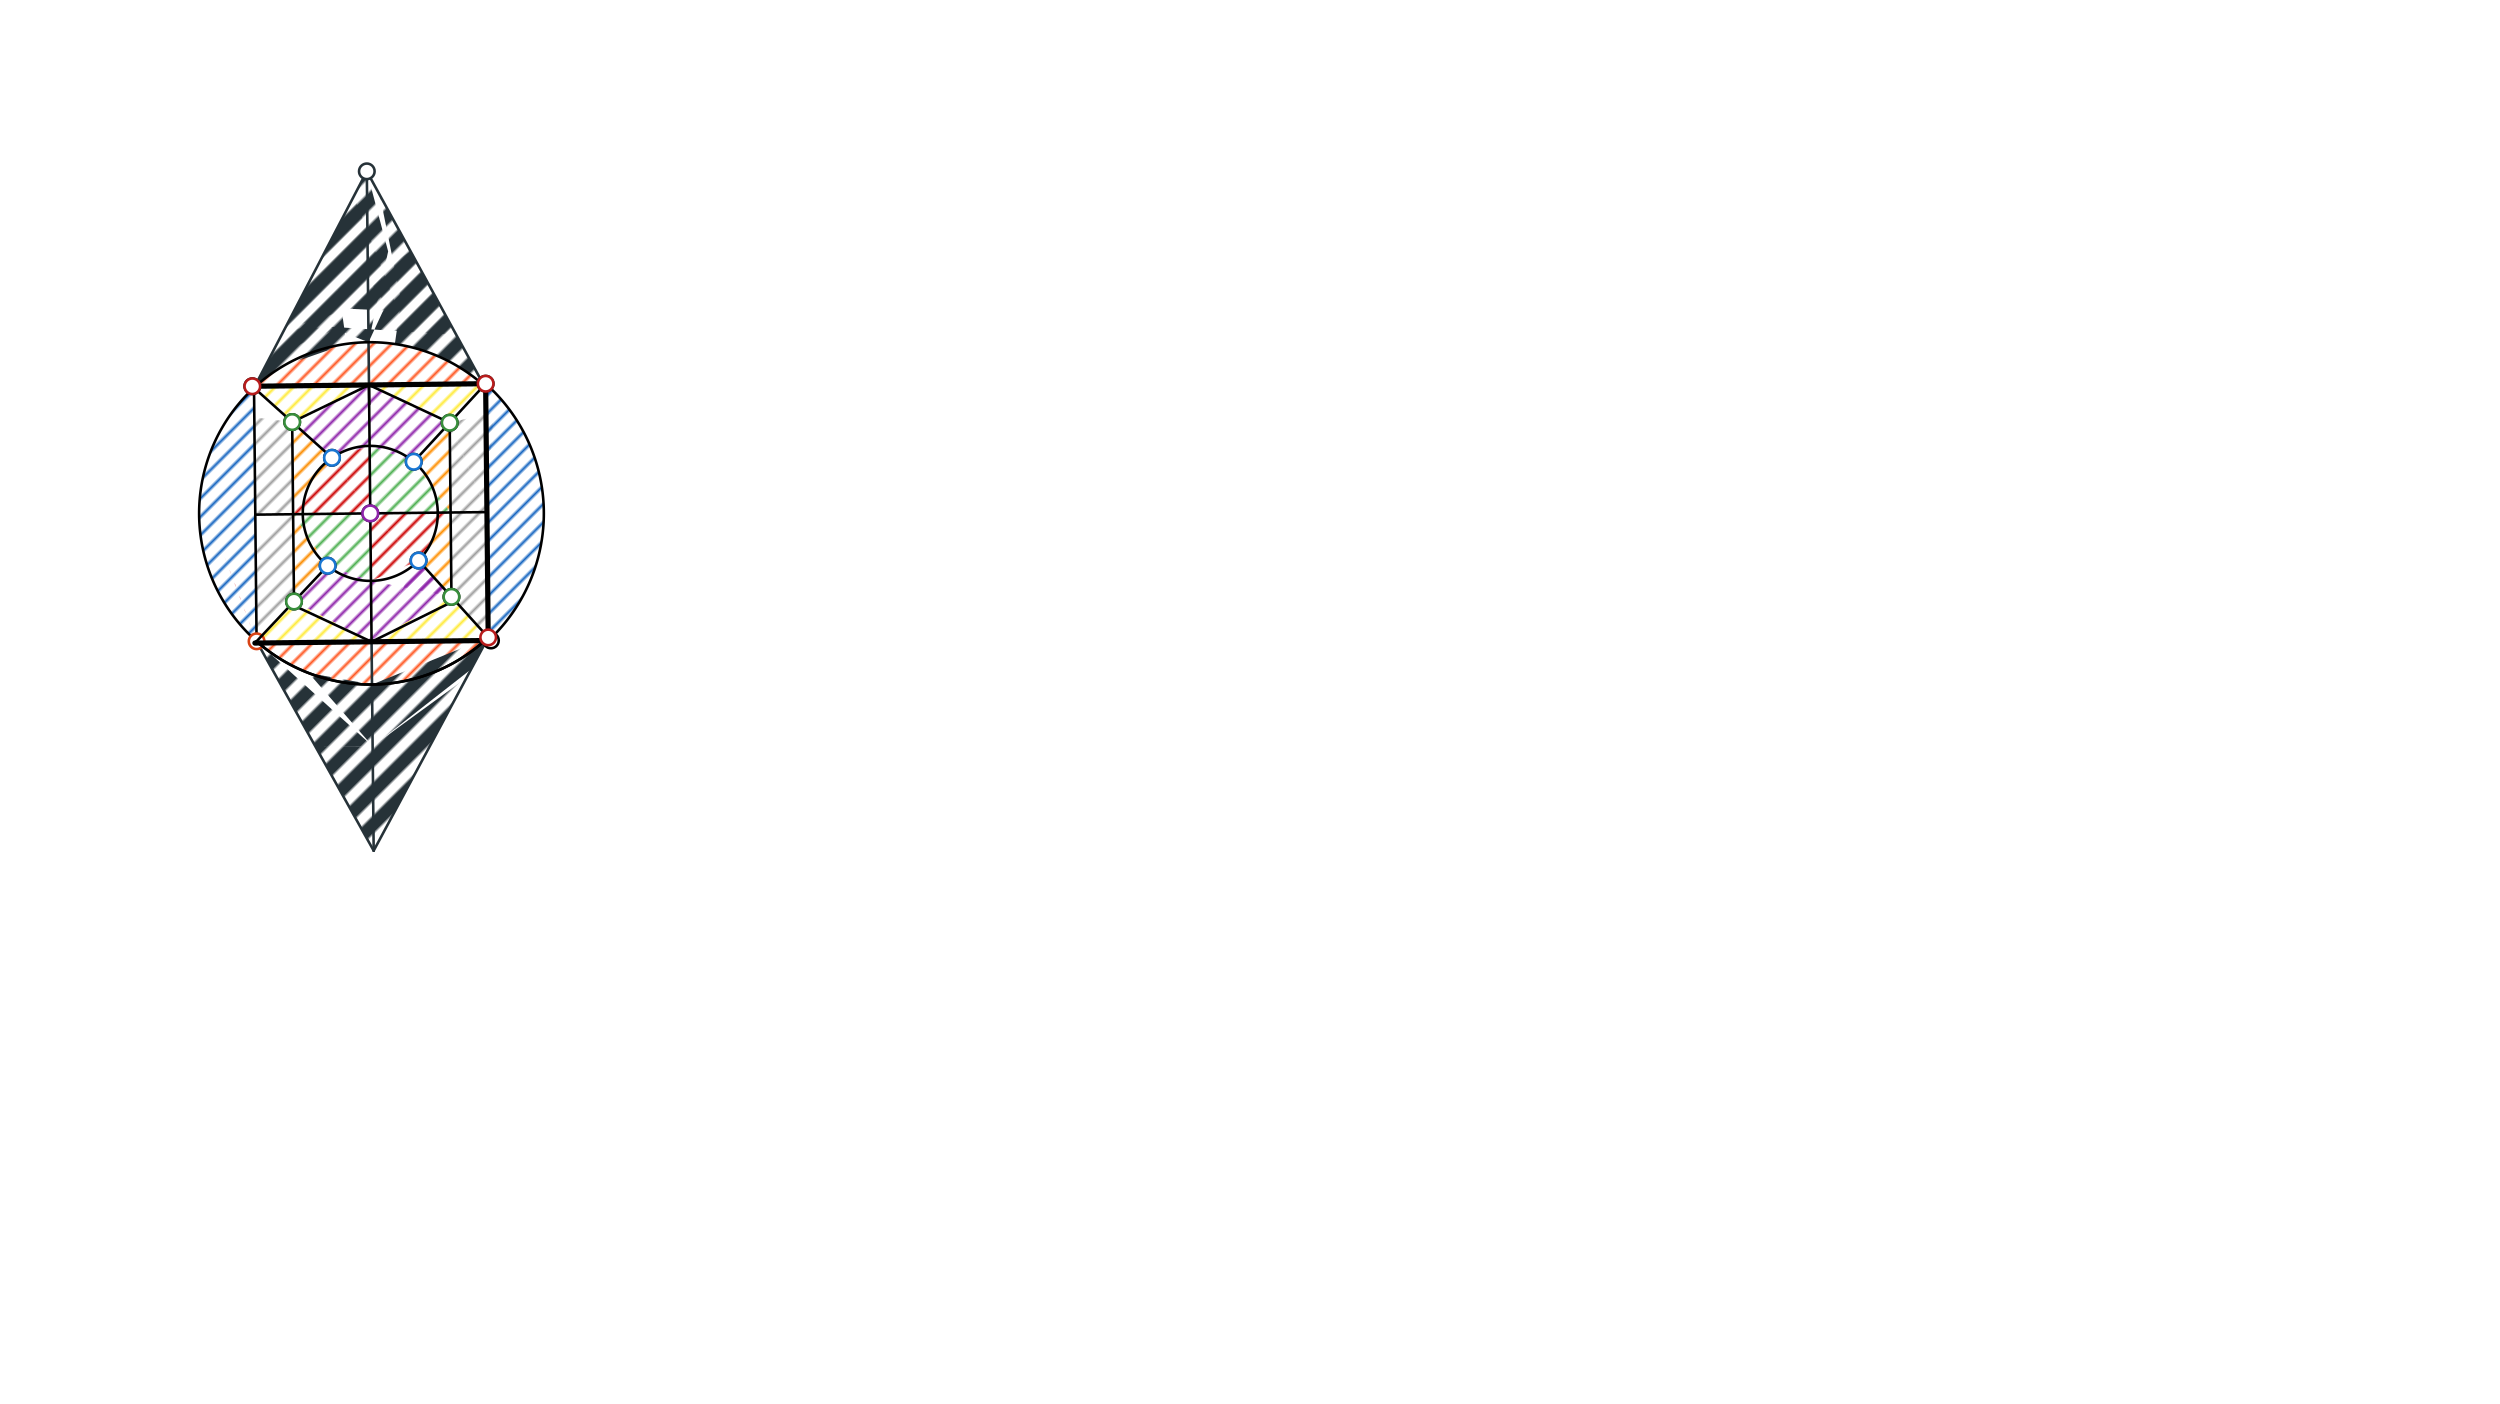 <svg xmlns="http://www.w3.org/2000/svg" class="svg--816" height="100%" preserveAspectRatio="xMidYMid meet" viewBox="0 0 963.78 541.417" width="100%"><defs><marker id="marker-arrow" markerHeight="16" markerUnits="userSpaceOnUse" markerWidth="24" orient="auto-start-reverse" refX="24" refY="4" viewBox="0 0 24 8"><path d="M 0 0 L 24 4 L 0 8 z" stroke="inherit"></path></marker></defs><g class="aux-layer--949"><g class="element--733"><defs><pattern height="5" id="fill_66_iaip2__pattern-stripes" patternTransform="rotate(0)" patternUnits="userSpaceOnUse" width="5"><rect fill="#CC0000" height="1" transform="translate(0,0)" width="5"></rect></pattern></defs><g fill="url(#fill_66_iaip2__pattern-stripes)"><path d="M 84.273 196.909 L 98.836 247.31 L 84.273 196.909 Z" stroke="none"></path></g></g><g class="element--733"><defs><pattern height="5" id="fill_75_9lg3z9__pattern-stripes" patternTransform="rotate(0)" patternUnits="userSpaceOnUse" width="5"><rect fill="#CC0000" height="1" transform="translate(0,0)" width="5"></rect></pattern></defs><g fill="url(#fill_75_9lg3z9__pattern-stripes)"><path d="M 91.273 226.909 L 98.836 247.31 L 86.273 213.909 L 86.273 213.909 L 91.273 226.909 Z" stroke="none"></path></g></g><g class="element--733"><defs><pattern height="5" id="fill_87_aiosz8__pattern-stripes" patternTransform="rotate(-45)" patternUnits="userSpaceOnUse" width="5"><rect fill="#CC0000" height="1" transform="translate(0,0)" width="5"></rect></pattern></defs><g fill="url(#fill_87_aiosz8__pattern-stripes)"><path d="M 142.745 197.915 L 161.363 216.092 L 143.008 223.933 L 173.712 197.575 L 143.008 223.933 L 143.008 223.933 L 161.363 216.092 L 143.008 223.933 L 142.745 197.915 Z" stroke="none"></path></g></g><g class="element--733"><defs><pattern height="5" id="fill_91_bpx222__pattern-stripes" patternTransform="rotate(-45)" patternUnits="userSpaceOnUse" width="5"><rect fill="#CC0000" height="1" transform="translate(0,0)" width="5"></rect></pattern></defs><g fill="url(#fill_91_bpx222__pattern-stripes)"><path d="M 142.745 197.915 L 161.363 216.092 L 173.712 197.575 L 142.745 197.915 Z" stroke="none"></path></g></g><g class="element--733"><defs><pattern height="5" id="fill_94_lciuv__pattern-stripes" patternTransform="rotate(-45)" patternUnits="userSpaceOnUse" width="5"><rect fill="#CC0000" height="1" transform="translate(0,0)" width="5"></rect></pattern></defs><g fill="url(#fill_94_lciuv__pattern-stripes)"><path d="M 142.745 197.915 L 112.997 198.242 L 142.745 197.915 Z" stroke="none"></path></g></g><g class="element--733"><defs><pattern height="5" id="fill_98_26wpfa__pattern-stripes" patternTransform="rotate(-45)" patternUnits="userSpaceOnUse" width="5"><rect fill="#CC0000" height="1" transform="translate(0,0)" width="5"></rect></pattern></defs><g fill="url(#fill_98_26wpfa__pattern-stripes)"><path d="M 142.745 197.915 L 127.983 176.489 L 112.997 198.242 L 142.745 197.915 Z" stroke="none"></path></g></g><g class="element--733"><defs><pattern height="5" id="fill_103_d8yhk2__pattern-stripes" patternTransform="rotate(-45)" patternUnits="userSpaceOnUse" width="5"><rect fill="#CC0000" height="1" transform="translate(0,0)" width="5"></rect></pattern></defs><g fill="url(#fill_103_d8yhk2__pattern-stripes)"><path d="M 142.745 197.915 L 127.983 176.489 L 127.983 176.489 L 142.483 171.897 L 142.745 197.915 Z" stroke="none"></path></g></g><g class="element--733"><defs><pattern height="5" id="fill_107_84sru5__pattern-stripes" patternTransform="rotate(-45)" patternUnits="userSpaceOnUse" width="5"><rect fill="#4CAF50" height="1" transform="translate(0,0)" width="5"></rect></pattern></defs><g fill="url(#fill_107_84sru5__pattern-stripes)"><path d="M 142.745 197.915 L 126.312 218.088 L 143.008 223.933 L 142.745 197.915 Z" stroke="none"></path></g></g><g class="element--733"><defs><pattern height="5" id="fill_110_ad50bi__pattern-stripes" patternTransform="rotate(-45)" patternUnits="userSpaceOnUse" width="5"><rect fill="#4CAF50" height="1" transform="translate(0,0)" width="5"></rect></pattern></defs><g fill="url(#fill_110_ad50bi__pattern-stripes)"><path d="M 142.745 197.915 L 112.997 198.242 L 142.745 197.915 Z" stroke="none"></path></g></g><g class="element--733"><defs><pattern height="5" id="fill_114_gin2s7__pattern-stripes" patternTransform="rotate(-45)" patternUnits="userSpaceOnUse" width="5"><rect fill="#4CAF50" height="1" transform="translate(0,0)" width="5"></rect></pattern></defs><g fill="url(#fill_114_gin2s7__pattern-stripes)"><path d="M 142.745 197.915 L 126.312 218.088 L 112.997 198.242 L 142.745 197.915 Z" stroke="none"></path></g></g><g class="element--733"><defs><pattern height="5" id="fill_119_e7h84p__pattern-stripes" patternTransform="rotate(-45)" patternUnits="userSpaceOnUse" width="5"><rect fill="#4CAF50" height="1" transform="translate(0,0)" width="5"></rect></pattern></defs><g fill="url(#fill_119_e7h84p__pattern-stripes)"><path d="M 142.745 197.915 L 142.483 171.897 L 159.503 178.011 L 159.503 178.011 L 142.745 197.915 Z" stroke="none"></path></g></g><g class="element--733"><defs><pattern height="5" id="fill_123_8gsb8t__pattern-stripes" patternTransform="rotate(-45)" patternUnits="userSpaceOnUse" width="5"><rect fill="#4CAF50" height="1" transform="translate(0,0)" width="5"></rect></pattern></defs><g fill="url(#fill_123_8gsb8t__pattern-stripes)"><path d="M 142.745 197.915 L 159.503 178.011 L 173.712 197.575 L 142.745 197.915 Z" stroke="none"></path></g></g><g class="element--733"><defs><pattern height="5" id="fill_127_6dqrqa__pattern-stripes" patternTransform="rotate(-45)" patternUnits="userSpaceOnUse" width="5"><rect fill="#FF8F00" height="1" transform="translate(0,0)" width="5"></rect></pattern></defs><g fill="url(#fill_127_6dqrqa__pattern-stripes)"><path d="M 159.503 178.011 L 173.362 162.964 L 173.712 197.575 L 159.503 178.011 Z" stroke="none"></path></g></g><g class="element--733"><defs><pattern height="5" id="fill_131_cdtvi9__pattern-stripes" patternTransform="rotate(-45)" patternUnits="userSpaceOnUse" width="5"><rect fill="#FF8F00" height="1" transform="translate(0,0)" width="5"></rect></pattern></defs><g fill="url(#fill_131_cdtvi9__pattern-stripes)"><path d="M 174.04 230.09 L 161.363 216.092 L 173.712 197.575 L 174.04 230.09 Z" stroke="none"></path></g></g><g class="element--733"><defs><pattern height="5" id="fill_144_8pfsf0__pattern-stripes" patternTransform="rotate(-45)" patternUnits="userSpaceOnUse" width="5"><rect fill="#FB8C00" height="1" transform="translate(0,0)" width="5"></rect></pattern></defs><g fill="url(#fill_144_8pfsf0__pattern-stripes)"><path d="M 113.337 231.888 L 126.312 218.088 L 112.997 198.242 L 112.997 198.242 L 112.997 198.242 L 112.997 198.242 L 112.638 162.708 L 127.983 176.489 L 112.997 198.242 L 112.997 198.242 L 127.77 240.205 L 112.997 198.242 L 113.337 231.888 Z" stroke="none"></path></g></g><g class="element--733"><defs><pattern height="5" id="fill_154_73d74u__pattern-stripes" patternTransform="rotate(-45)" patternUnits="userSpaceOnUse" width="5"><rect fill="#8E24AA" height="1" transform="translate(0,0)" width="5"></rect></pattern></defs><g fill="url(#fill_154_73d74u__pattern-stripes)"><path d="M 113.337 231.888 L 126.312 218.088 L 143.008 223.933 L 143.245 247.414 L 143.245 247.414 L 143.245 247.414 L 143.245 247.414 L 143.008 223.933 L 143.245 247.414 L 113.337 231.888 Z" stroke="none"></path></g></g><g class="element--733"><defs><pattern height="5" id="fill_159_3li9aa__pattern-stripes" patternTransform="rotate(-45)" patternUnits="userSpaceOnUse" width="5"><rect fill="#8E24AA" height="1" transform="translate(0,0)" width="5"></rect></pattern></defs><g fill="url(#fill_159_3li9aa__pattern-stripes)"><path d="M 143.245 247.414 L 143.008 223.933 L 174.04 230.09 L 161.363 216.092 L 143.245 247.414 Z" stroke="none"></path></g></g><g class="element--733"><defs><pattern height="5" id="fill_165_a1ztvw__pattern-stripes" patternTransform="rotate(-45)" patternUnits="userSpaceOnUse" width="5"><rect fill="#8E24AA" height="1" transform="translate(0,0)" width="5"></rect></pattern></defs><g fill="url(#fill_165_a1ztvw__pattern-stripes)"><path d="M 143.245 247.414 L 174.04 230.09 L 161.363 216.092 L 174.04 230.09 L 161.363 216.092 L 143.245 247.414 Z" stroke="none"></path></g></g><g class="element--733"><defs><pattern height="5" id="fill_170_3zw747__pattern-stripes" patternTransform="rotate(-45)" patternUnits="userSpaceOnUse" width="5"><rect fill="#8E24AA" height="1" transform="translate(0,0)" width="5"></rect></pattern></defs><g fill="url(#fill_170_3zw747__pattern-stripes)"><path d="M 112.638 162.708 L 127.983 176.489 L 142.483 171.897 L 142.245 148.415 L 112.638 162.708 Z" stroke="none"></path></g></g><g class="element--733"><defs><pattern height="5" id="fill_187_2ss3j0__pattern-stripes" patternTransform="rotate(-45)" patternUnits="userSpaceOnUse" width="5"><rect fill="#8E24AA" height="1" transform="translate(0,0)" width="5"></rect></pattern></defs><g fill="url(#fill_187_2ss3j0__pattern-stripes)"><path d="M 142.245 148.415 L 142.483 171.897 L 159.503 178.011 L 173.362 162.964 L 142.483 171.897 L 173.362 162.964 L 173.362 162.964 L 159.503 178.011 L 173.362 162.964 L 173.362 162.964 L 142.483 171.897 L 173.362 162.964 L 142.483 171.897 L 173.362 162.964 L 159.503 178.011 L 173.362 162.964 L 142.245 148.415 Z" stroke="none"></path></g></g><g class="element--733"><defs><pattern height="5" id="fill_195_6vunc__pattern-stripes" patternTransform="rotate(-45)" patternUnits="userSpaceOnUse" width="5"><rect fill="#FFEB3B" height="1" transform="translate(0,0)" width="5"></rect></pattern></defs><g fill="url(#fill_195_6vunc__pattern-stripes)"><path d="M 98.914 247.229 L 113.337 231.888 L 143.245 247.414 L 143.245 247.414 L 143.245 247.414 L 113.337 231.888 L 143.245 247.414 L 98.914 247.229 Z" stroke="none"></path></g></g><g class="element--733"><defs><pattern height="5" id="fill_200_dbjg9b__pattern-stripes" patternTransform="rotate(-45)" patternUnits="userSpaceOnUse" width="5"><rect fill="#FFEB3B" height="1" transform="translate(0,0)" width="5"></rect></pattern></defs><g fill="url(#fill_200_dbjg9b__pattern-stripes)"><path d="M 143.245 247.414 L 174.04 230.09 L 187.564 246.334 L 187.564 246.334 L 143.245 247.414 Z" stroke="none"></path></g></g><g class="element--733"><defs><pattern height="5" id="fill_206_4yk4s0__pattern-stripes" patternTransform="rotate(-45)" patternUnits="userSpaceOnUse" width="5"><rect fill="#FFEB3B" height="1" transform="translate(0,0)" width="5"></rect></pattern></defs><g fill="url(#fill_206_4yk4s0__pattern-stripes)"><path d="M 97.927 149.496 L 112.638 162.708 L 142.245 148.415 L 112.638 162.708 L 142.245 148.415 L 97.927 149.496 Z" stroke="none"></path></g></g><g class="element--733"><defs><pattern height="5" id="fill_212_cssz83__pattern-stripes" patternTransform="rotate(-45)" patternUnits="userSpaceOnUse" width="5"><rect fill="#FFEB3B" height="1" transform="translate(0,0)" width="5"></rect></pattern></defs><g fill="url(#fill_212_cssz83__pattern-stripes)"><path d="M 142.245 148.415 L 173.362 162.964 L 186.576 148.059 L 173.362 162.964 L 186.576 148.059 L 142.245 148.415 Z" stroke="none"></path></g></g><g class="element--733"><defs><pattern height="5" id="fill_222_5c4tex__pattern-stripes" patternTransform="rotate(-45)" patternUnits="userSpaceOnUse" width="5"><rect fill="#9E9E9E" height="1" transform="translate(0,0)" width="5"></rect></pattern></defs><g fill="url(#fill_222_5c4tex__pattern-stripes)"><path d="M 98.914 247.229 L 113.337 231.888 L 112.997 198.242 L 98.526 208.866 L 98.526 208.866 L 98.526 208.866 L 98.526 208.866 L 112.997 198.242 L 98.526 208.866 L 98.914 247.229 Z" stroke="none"></path></g></g><g class="element--733"><defs><pattern height="5" id="fill_229_g6cnif__pattern-stripes" patternTransform="rotate(-45)" patternUnits="userSpaceOnUse" width="5"><rect fill="#9E9E9E" height="1" transform="translate(0,0)" width="5"></rect></pattern></defs><g fill="url(#fill_229_g6cnif__pattern-stripes)"><path d="M 112.638 162.708 L 112.997 198.242 L 98.421 198.402 L 98.042 160.922 L 98.042 160.922 L 98.042 160.922 L 112.638 162.708 Z" stroke="none"></path></g></g><g class="element--733"><defs><pattern height="5" id="fill_237_445rtu__pattern-stripes" patternTransform="rotate(-45)" patternUnits="userSpaceOnUse" width="5"><rect fill="#9E9E9E" height="1" transform="translate(0,0)" width="5"></rect></pattern></defs><g fill="url(#fill_237_445rtu__pattern-stripes)"><path d="M 187.564 246.334 L 174.04 230.09 L 173.712 197.575 L 187.718 197.421 L 187.718 197.421 L 173.712 197.575 L 187.718 197.421 L 187.564 246.334 Z" stroke="none"></path></g></g><g class="element--733"><defs><pattern height="5" id="fill_245_dzsdx4__pattern-stripes" patternTransform="rotate(-45)" patternUnits="userSpaceOnUse" width="5"><rect fill="#9E9E9E" height="1" transform="translate(0,0)" width="5"></rect></pattern></defs><g fill="url(#fill_245_dzsdx4__pattern-stripes)"><path d="M 173.712 197.576 L 187.718 197.422 L 173.362 162.964 L 190.273 158.909 L 187.718 197.422 L 173.712 197.576 Z" stroke="none"></path></g></g><g class="element--733"><defs><pattern height="5" id="fill_251_7l6ubn__pattern-stripes" patternTransform="rotate(-45)" patternUnits="userSpaceOnUse" width="5"><rect fill="#9E9E9E" height="1" transform="translate(0,0)" width="5"></rect></pattern></defs><g fill="url(#fill_251_7l6ubn__pattern-stripes)"><path d="M 187.718 197.422 L 173.712 197.576 L 173.362 162.964 L 187.339 159.908 L 173.362 162.964 L 187.718 197.422 Z" stroke="none"></path></g></g><g class="element--733"><defs><pattern height="5" id="fill_293_fbuvd6__pattern-stripes" patternTransform="rotate(-45)" patternUnits="userSpaceOnUse" width="5"><rect fill="#1565C0" height="1" transform="translate(0,0)" width="5"></rect></pattern></defs><g fill="url(#fill_293_fbuvd6__pattern-stripes)"><path d="M 98.914 247.231 L 98.914 247.231 L 98.914 247.231 A 65.978 65.978 0 0 1 78.98 180.971 L 78.98 180.971 L 78.98 180.971 A 65.978 65.978 0 0 1 97.927 149.496 L 97.927 149.496 L 97.927 149.496 L 98.914 247.231 Z" stroke="none"></path></g></g><g class="element--733"><defs><pattern height="5" id="fill_297_eho9b__pattern-stripes" patternTransform="rotate(-45)" patternUnits="userSpaceOnUse" width="5"><rect fill="#1565C0" height="1" transform="translate(0,0)" width="5"></rect></pattern></defs><g fill="url(#fill_297_eho9b__pattern-stripes)"><path d="M 187.564 246.334 L 186.576 148.059 L 187.218 147.921 L 187.218 147.921 A 66.912 66.912 0 0 1 188.85 246.408 Z" stroke="none"></path></g></g><g class="element--733"><defs><pattern height="5" id="fill_316_cb23tc__pattern-stripes" patternTransform="rotate(-45)" patternUnits="userSpaceOnUse" width="5"><rect fill="#FF5722" height="1" transform="translate(0,0)" width="5"></rect></pattern></defs><g fill="url(#fill_316_cb23tc__pattern-stripes)"><path d="M 97.927 149.496 L 97.927 149.496 L 97.927 149.496 A 65.978 65.978 0 0 1 186.308 148.364 L 186.576 148.059 L 97.927 149.496 Z" stroke="none"></path></g></g><g class="element--733"><defs><pattern height="5" id="fill_322_6upxzq__pattern-stripes" patternTransform="rotate(-45)" patternUnits="userSpaceOnUse" width="5"><rect fill="#FF5722" height="1" transform="translate(0,0)" width="5"></rect></pattern></defs><g fill="url(#fill_322_6upxzq__pattern-stripes)"><path d="M 98.836 247.31 L 187.564 246.333 L 187.564 246.333 L 187.564 246.333 A 65.978 65.978 0 0 1 182.791 250.35 L 187.564 246.333 L 187.564 246.333 A 65.978 65.978 0 0 1 98.911 247.226 Z" stroke="none"></path></g></g><g class="element--733"><defs><pattern height="9" id="fill_355_3lhcza__pattern-stripes" patternTransform="rotate(-45)" patternUnits="userSpaceOnUse" width="9"><rect fill="#263238" height="5" transform="translate(0,0)" width="9"></rect></pattern></defs><g fill="url(#fill_355_3lhcza__pattern-stripes)"><path d="M 98.914 247.229 L 121.486 287.591 L 143.652 287.684 L 143.652 287.684 L 143.652 287.684 L 98.914 247.229 Z" stroke="none"></path></g></g><g class="element--733"><defs><pattern height="9" id="fill_359_ehb23x__pattern-stripes" patternTransform="rotate(-45)" patternUnits="userSpaceOnUse" width="9"><rect fill="#263238" height="5" transform="translate(0,0)" width="9"></rect></pattern></defs><g fill="url(#fill_359_ehb23x__pattern-stripes)"><path d="M 144.059 327.953 L 121.486 287.591 L 143.652 287.684 L 144.059 327.953 Z" stroke="none"></path></g></g><g class="element--733"><defs><pattern height="9" id="fill_363_85obpw__pattern-stripes" patternTransform="rotate(-45)" patternUnits="userSpaceOnUse" width="9"><rect fill="#263238" height="5" transform="translate(0,0)" width="9"></rect></pattern></defs><g fill="url(#fill_363_85obpw__pattern-stripes)"><path d="M 118.987 259.467 L 143.412 263.889 L 143.652 287.684 L 118.987 259.467 Z" stroke="none"></path></g></g><g class="element--733"><defs><pattern height="9" id="fill_367_7cqxfs__pattern-stripes" patternTransform="rotate(-45)" patternUnits="userSpaceOnUse" width="9"><rect fill="#263238" height="5" transform="translate(0,0)" width="9"></rect></pattern></defs><g fill="url(#fill_367_7cqxfs__pattern-stripes)"><path d="M 118.012 259.081 L 137.273 275.909 L 137.273 275.909 L 118.012 259.081 Z" stroke="none"></path></g></g><g class="element--733"><defs><pattern height="9" id="fill_371_dtk3t3__pattern-stripes" patternTransform="rotate(-45)" patternUnits="userSpaceOnUse" width="9"><rect fill="#263238" height="5" transform="translate(0,0)" width="9"></rect></pattern></defs><g fill="url(#fill_371_dtk3t3__pattern-stripes)"><path d="M 144.059 327.953 L 143.652 287.684 L 179.881 261.236 L 144.059 327.953 Z" stroke="none"></path></g></g><g class="element--733"><defs><pattern height="9" id="fill_385_6xa4f5__pattern-stripes" patternTransform="rotate(-45)" patternUnits="userSpaceOnUse" width="9"><rect fill="#263238" height="5" transform="translate(0,0)" width="9"></rect></pattern></defs><g fill="url(#fill_385_6xa4f5__pattern-stripes)"><path d="M 143.412 263.889 L 143.652 287.684 L 181.61 258.016 L 166.132 286.842 L 181.61 258.016 L 181.61 258.016 L 166.132 286.842 L 181.61 258.016 L 143.652 287.684 L 181.61 258.016 L 144.059 327.953 L 181.61 258.016 L 188.206 245.731 L 143.412 263.889 Z" stroke="none"></path></g></g><g class="element--733"><defs><pattern height="9" id="fill_389_44jvi5__pattern-stripes" patternTransform="rotate(-45)" patternUnits="userSpaceOnUse" width="9"><rect fill="#263238" height="5" transform="translate(0,0)" width="9"></rect></pattern></defs><g fill="url(#fill_389_44jvi5__pattern-stripes)"><path d="M 141.413 66.051 L 119.67 107.774 L 141.927 116.876 L 141.413 66.051 Z" stroke="none"></path></g></g><g class="element--733"><defs><pattern height="9" id="fill_396_els2us__pattern-stripes" patternTransform="rotate(-45)" patternUnits="userSpaceOnUse" width="9"><rect fill="#263238" height="5" transform="translate(0,0)" width="9"></rect></pattern></defs><g fill="url(#fill_396_els2us__pattern-stripes)"><path d="M 119.67 107.774 L 141.927 116.866 L 109.702 126.901 L 104.091 137.667 L 131.636 125.909 L 109.702 126.901 L 119.67 107.774 Z" stroke="none"></path></g></g><g class="element--733"><defs><pattern height="9" id="fill_399_56j11o__pattern-stripes" patternTransform="rotate(-45)" patternUnits="userSpaceOnUse" width="9"><rect fill="#263238" height="5" transform="translate(0,0)" width="9"></rect></pattern></defs><g fill="url(#fill_399_56j11o__pattern-stripes)"><path d="M 124.636 119.909 L 141.968 120.916 L 124.636 119.909 Z" stroke="none"></path></g></g><g class="element--733"><defs><pattern height="9" id="fill_406_tmi2j__pattern-stripes" patternTransform="rotate(-45)" patternUnits="userSpaceOnUse" width="9"><rect fill="#263238" height="5" transform="translate(0,0)" width="9"></rect></pattern></defs><g fill="url(#fill_406_tmi2j__pattern-stripes)"><path d="M 146.426 75.213 L 154.636 115.909 L 152.213 132.62 L 152.213 132.62 A 65.978 65.978 0 0 1 186.585 148.608 L 154.636 115.909 L 186.585 148.608 L 146.426 75.213 Z" stroke="none"></path></g></g><g class="element--733"><defs><pattern height="9" id="fill_415_bvmxg6__pattern-stripes" patternTransform="rotate(-45)" patternUnits="userSpaceOnUse" width="9"><rect fill="#263238" height="5" transform="translate(0,0)" width="9"></rect></pattern></defs><g fill="url(#fill_415_bvmxg6__pattern-stripes)"><path d="M 142.079 131.941 L 149.636 96.909 L 151.636 122.909 L 151.636 122.909 L 149.636 96.909 L 141.413 66.051 L 151.636 122.909 L 141.413 66.051 L 142.079 131.941 Z" stroke="none"></path></g></g><g class="element--733"><defs><pattern height="9" id="fill_427_5h2yo2__pattern-stripes" patternTransform="rotate(-45)" patternUnits="userSpaceOnUse" width="9"><rect fill="#263238" height="5" transform="translate(0,0)" width="9"></rect></pattern></defs><g fill="url(#fill_427_5h2yo2__pattern-stripes)"><path d="M 126.636 125.909 L 142.079 131.941 L 158.296 96.907 L 151.636 121.909 L 141.829 107.233 L 151.636 121.909 L 151.636 121.909 L 141.829 107.233 L 158.296 96.907 L 141.413 66.051 L 175.918 129.113 L 126.636 125.909 Z" stroke="none"></path></g></g><g class="element--733"><defs><pattern height="9" id="fill_435_me55h__pattern-stripes" patternTransform="rotate(-45)" patternUnits="userSpaceOnUse" width="9"><rect fill="#263238" height="5" transform="translate(0,0)" width="9"></rect></pattern></defs><g fill="url(#fill_435_me55h__pattern-stripes)"><path d="M 153.636 119.909 L 131.636 118.909 L 133.559 132.58 L 133.559 132.58 A 65.978 65.978 0 0 0 109.302 141.041 L 133.559 132.58 A 65.978 65.978 0 0 0 97.927 149.496 L 109.292 127.688 L 136.422 75.629 L 153.636 119.909 Z" stroke="none"></path></g></g><g class="element--733"><line stroke="#000000" stroke-dasharray="none" stroke-linecap="round" stroke-width="1" x1="142.245" x2="142.32" y1="148.415" y2="155.846"></line></g><g class="element--733"><line stroke="#000000" stroke-dasharray="none" stroke-linecap="round" stroke-width="1" x1="98.421" x2="187.718" y1="198.403" y2="197.422"></line></g><g class="element--733"><line stroke="#000000" stroke-dasharray="none" stroke-linecap="round" stroke-width="1" x1="97.927" x2="98.914" y1="149.496" y2="247.229"></line></g><g class="element--733"><path d="M 97.927 149.496 A 65.978 65.978 0 0 0 97.601 246.032" fill="none" stroke="#000000" stroke-dasharray="none" stroke-linecap="round" stroke-width="1"></path></g><g class="element--733"><line stroke="#263238" stroke-dasharray="none" stroke-linecap="round" stroke-width="1" x1="142.245" x2="141.413" y1="148.415" y2="66.051"></line></g><g class="element--733"><line stroke="#263238" stroke-dasharray="none" stroke-linecap="round" stroke-width="1" x1="143.245" x2="144.059" y1="247.414" y2="327.953"></line></g><g class="element--733"><line stroke="#263238" stroke-dasharray="none" stroke-linecap="round" stroke-width="1" x1="97.927" x2="141.413" y1="149.496" y2="66.051"></line></g><g class="element--733"><line stroke="#263238" stroke-dasharray="none" stroke-linecap="round" stroke-width="1" x1="186.585" x2="141.413" y1="148.608" y2="66.051"></line></g><g class="element--733"><line stroke="#263238" stroke-dasharray="none" stroke-linecap="round" stroke-width="1" x1="98.914" x2="144.059" y1="247.229" y2="327.953"></line></g><g class="element--733"><line stroke="#263238" stroke-dasharray="none" stroke-linecap="round" stroke-width="1" x1="188.206" x2="144.059" y1="245.731" y2="327.953"></line></g><g class="element--733"><circle cx="98.914" cy="247.229" r="3" stroke="#D84315" stroke-width="1" fill="#ffffff"></circle>}</g><g class="element--733"><circle cx="141.413" cy="66.051" r="3" stroke="#263238" stroke-width="1" fill="#ffffff"></circle>}</g></g><g class="main-layer--75a"><g class="element--733"><line stroke="#000000" stroke-dasharray="none" stroke-linecap="round" stroke-width="2" x1="98.273" x2="189.273" y1="247.909" y2="246.909"></line></g><g class="element--733"><line stroke="#000000" stroke-dasharray="none" stroke-linecap="round" stroke-width="2" x1="97.273" x2="187.218" y1="148.909" y2="147.921"></line></g><g class="element--733"><line stroke="#000000" stroke-dasharray="none" stroke-linecap="round" stroke-width="2" x1="187.218" x2="188.218" y1="147.921" y2="246.92"></line></g><g class="element--733"><line stroke="#000000" stroke-dasharray="none" stroke-linecap="round" stroke-width="1" x1="142.245" x2="143.245" y1="148.415" y2="247.414"></line></g><g class="element--733"><path d="M 142.483 171.897 A 26.019 26.019 0 0 1 168.763 197.629" fill="none" stroke="#000000" stroke-dasharray="none" stroke-linecap="round" stroke-width="1"></path></g><g class="element--733"><path d="M 168.763 197.629 A 26.019 26.019 0 0 1 143.008 223.933" fill="none" stroke="#000000" stroke-dasharray="none" stroke-linecap="round" stroke-width="1"></path></g><g class="element--733"><path d="M 143.008 223.933 A 26.019 26.019 0 0 1 116.728 198.201" fill="none" stroke="#000000" stroke-dasharray="none" stroke-linecap="round" stroke-width="1"></path></g><g class="element--733"><path d="M 116.728 198.201 A 26.019 26.019 0 0 1 142.483 171.897" fill="none" stroke="#000000" stroke-dasharray="none" stroke-linecap="round" stroke-width="1"></path></g><g class="element--733"><line stroke="#000000" stroke-dasharray="none" stroke-linecap="round" stroke-width="1" x1="187.218" x2="159.506" y1="147.921" y2="178.007"></line></g><g class="element--733"><line stroke="#000000" stroke-dasharray="none" stroke-linecap="round" stroke-width="1" x1="189.273" x2="161.373" y1="246.909" y2="216.103"></line></g><g class="element--733"><line stroke="#000000" stroke-dasharray="none" stroke-linecap="round" stroke-width="1" x1="98.273" x2="126.318" y1="247.909" y2="218.082"></line></g><g class="element--733"><line stroke="#000000" stroke-dasharray="none" stroke-linecap="round" stroke-width="1" x1="97.273" x2="128.004" y1="148.909" y2="176.507"></line></g><g class="element--733"><line stroke="#000000" stroke-dasharray="none" stroke-linecap="round" stroke-width="1" x1="142.245" x2="112.638" y1="148.415" y2="162.708"></line></g><g class="element--733"><line stroke="#000000" stroke-dasharray="none" stroke-linecap="round" stroke-width="1" x1="142.245" x2="173.362" y1="148.415" y2="162.964"></line></g><g class="element--733"><line stroke="#000000" stroke-dasharray="none" stroke-linecap="round" stroke-width="1" x1="143.245" x2="175.323" y1="247.414" y2="231.506"></line></g><g class="element--733"><line stroke="#000000" stroke-dasharray="none" stroke-linecap="round" stroke-width="1" x1="143.245" x2="112.295" y1="247.414" y2="232.996"></line></g><g class="element--733"><line stroke="#000000" stroke-dasharray="none" stroke-linecap="round" stroke-width="1" x1="173.362" x2="174.055" y1="162.964" y2="231.519"></line></g><g class="element--733"><line stroke="#000000" stroke-dasharray="none" stroke-linecap="round" stroke-width="1" x1="112.638" x2="113.348" y1="162.708" y2="232.985"></line></g><g class="element--733"><path d="M 187.218 147.921 A 66.912 66.912 0 0 1 188.85 246.408" fill="none" stroke="#000000" stroke-dasharray="none" stroke-linecap="round" stroke-width="1"></path></g><g class="element--733"><path d="M 188.206 245.731 A 65.978 65.978 0 0 1 98.894 247.211" fill="none" stroke="#000000" stroke-dasharray="none" stroke-linecap="round" stroke-width="1"></path></g><g class="element--733"><path d="M 98.913 247.228 A 65.978 65.978 0 0 0 188.206 245.731" fill="none" stroke="#000000" stroke-dasharray="none" stroke-linecap="round" stroke-width="1"></path></g><g class="element--733"><path d="M 97.285 150.099 A 65.978 65.978 0 0 1 186.597 148.619" fill="none" stroke="#000000" stroke-dasharray="none" stroke-linecap="round" stroke-width="1"></path></g><g class="element--733"><circle cx="97.273" cy="148.909" r="3" stroke="#000000" stroke-width="1" fill="#ffffff"></circle>}</g><g class="element--733"><circle cx="189.273" cy="246.909" r="3" stroke="#000000" stroke-width="1" fill="#ffffff"></circle>}</g><g class="element--733"><circle cx="187.218" cy="147.921" r="3" stroke="#000000" stroke-width="1" fill="#ffffff"></circle>}</g><g class="element--733"><circle cx="142.745" cy="197.915" r="3" stroke="#000000" stroke-width="1" fill="#ffffff"></circle>}</g><g class="element--733"><circle cx="159.503" cy="178.011" r="3" stroke="#000000" stroke-width="1" fill="#ffffff"></circle>}</g><g class="element--733"><circle cx="161.363" cy="216.092" r="3" stroke="#000000" stroke-width="1" fill="#ffffff"></circle>}</g><g class="element--733"><circle cx="126.312" cy="218.088" r="3" stroke="#000000" stroke-width="1" fill="#ffffff"></circle>}</g><g class="element--733"><circle cx="127.983" cy="176.489" r="3" stroke="#000000" stroke-width="1" fill="#ffffff"></circle>}</g><g class="element--733"><circle cx="173.362" cy="162.964" r="3" stroke="#000000" stroke-width="1" fill="#ffffff"></circle>}</g><g class="element--733"><circle cx="174.04" cy="230.09" r="3" stroke="#000000" stroke-width="1" fill="#ffffff"></circle>}</g><g class="element--733"><circle cx="113.337" cy="231.888" r="3" stroke="#000000" stroke-width="1" fill="#ffffff"></circle>}</g><g class="element--733"><circle cx="97.273" cy="148.909" r="3" stroke="#B71C1C" stroke-width="1" fill="#ffffff"></circle>}</g><g class="element--733"><circle cx="187.218" cy="147.921" r="3" stroke="#B71C1C" stroke-width="1" fill="#ffffff"></circle>}</g><g class="element--733"><circle cx="188.206" cy="245.731" r="3" stroke="#B71C1C" stroke-width="1" fill="#ffffff"></circle>}</g><g class="element--733"><circle cx="173.362" cy="162.964" r="3" stroke="#388E3C" stroke-width="1" fill="#ffffff"></circle>}</g><g class="element--733"><circle cx="174.04" cy="230.09" r="3" stroke="#388E3C" stroke-width="1" fill="#ffffff"></circle>}</g><g class="element--733"><circle cx="113.337" cy="231.888" r="3" stroke="#388E3C" stroke-width="1" fill="#ffffff"></circle>}</g><g class="element--733"><circle cx="126.312" cy="218.088" r="3" stroke="#1976D2" stroke-width="1" fill="#ffffff"></circle>}</g><g class="element--733"><circle cx="161.363" cy="216.092" r="3" stroke="#1976D2" stroke-width="1" fill="#ffffff"></circle>}</g><g class="element--733"><circle cx="159.503" cy="178.011" r="3" stroke="#1976D2" stroke-width="1" fill="#ffffff"></circle>}</g><g class="element--733"><circle cx="127.983" cy="176.489" r="3" stroke="#1976D2" stroke-width="1" fill="#ffffff"></circle>}</g><g class="element--733"><circle cx="142.745" cy="197.915" r="3" stroke="#8E24AA" stroke-width="1" fill="#ffffff"></circle>}</g><g class="element--733"><circle cx="112.638" cy="162.708" r="3" stroke="#000000" stroke-width="1" fill="#ffffff"></circle>}</g><g class="element--733"><circle cx="112.638" cy="162.708" r="3" stroke="#388E3C" stroke-width="1" fill="#ffffff"></circle>}</g></g><g class="snaps-layer--ac6"></g><g class="temp-layer--52d"></g></svg>